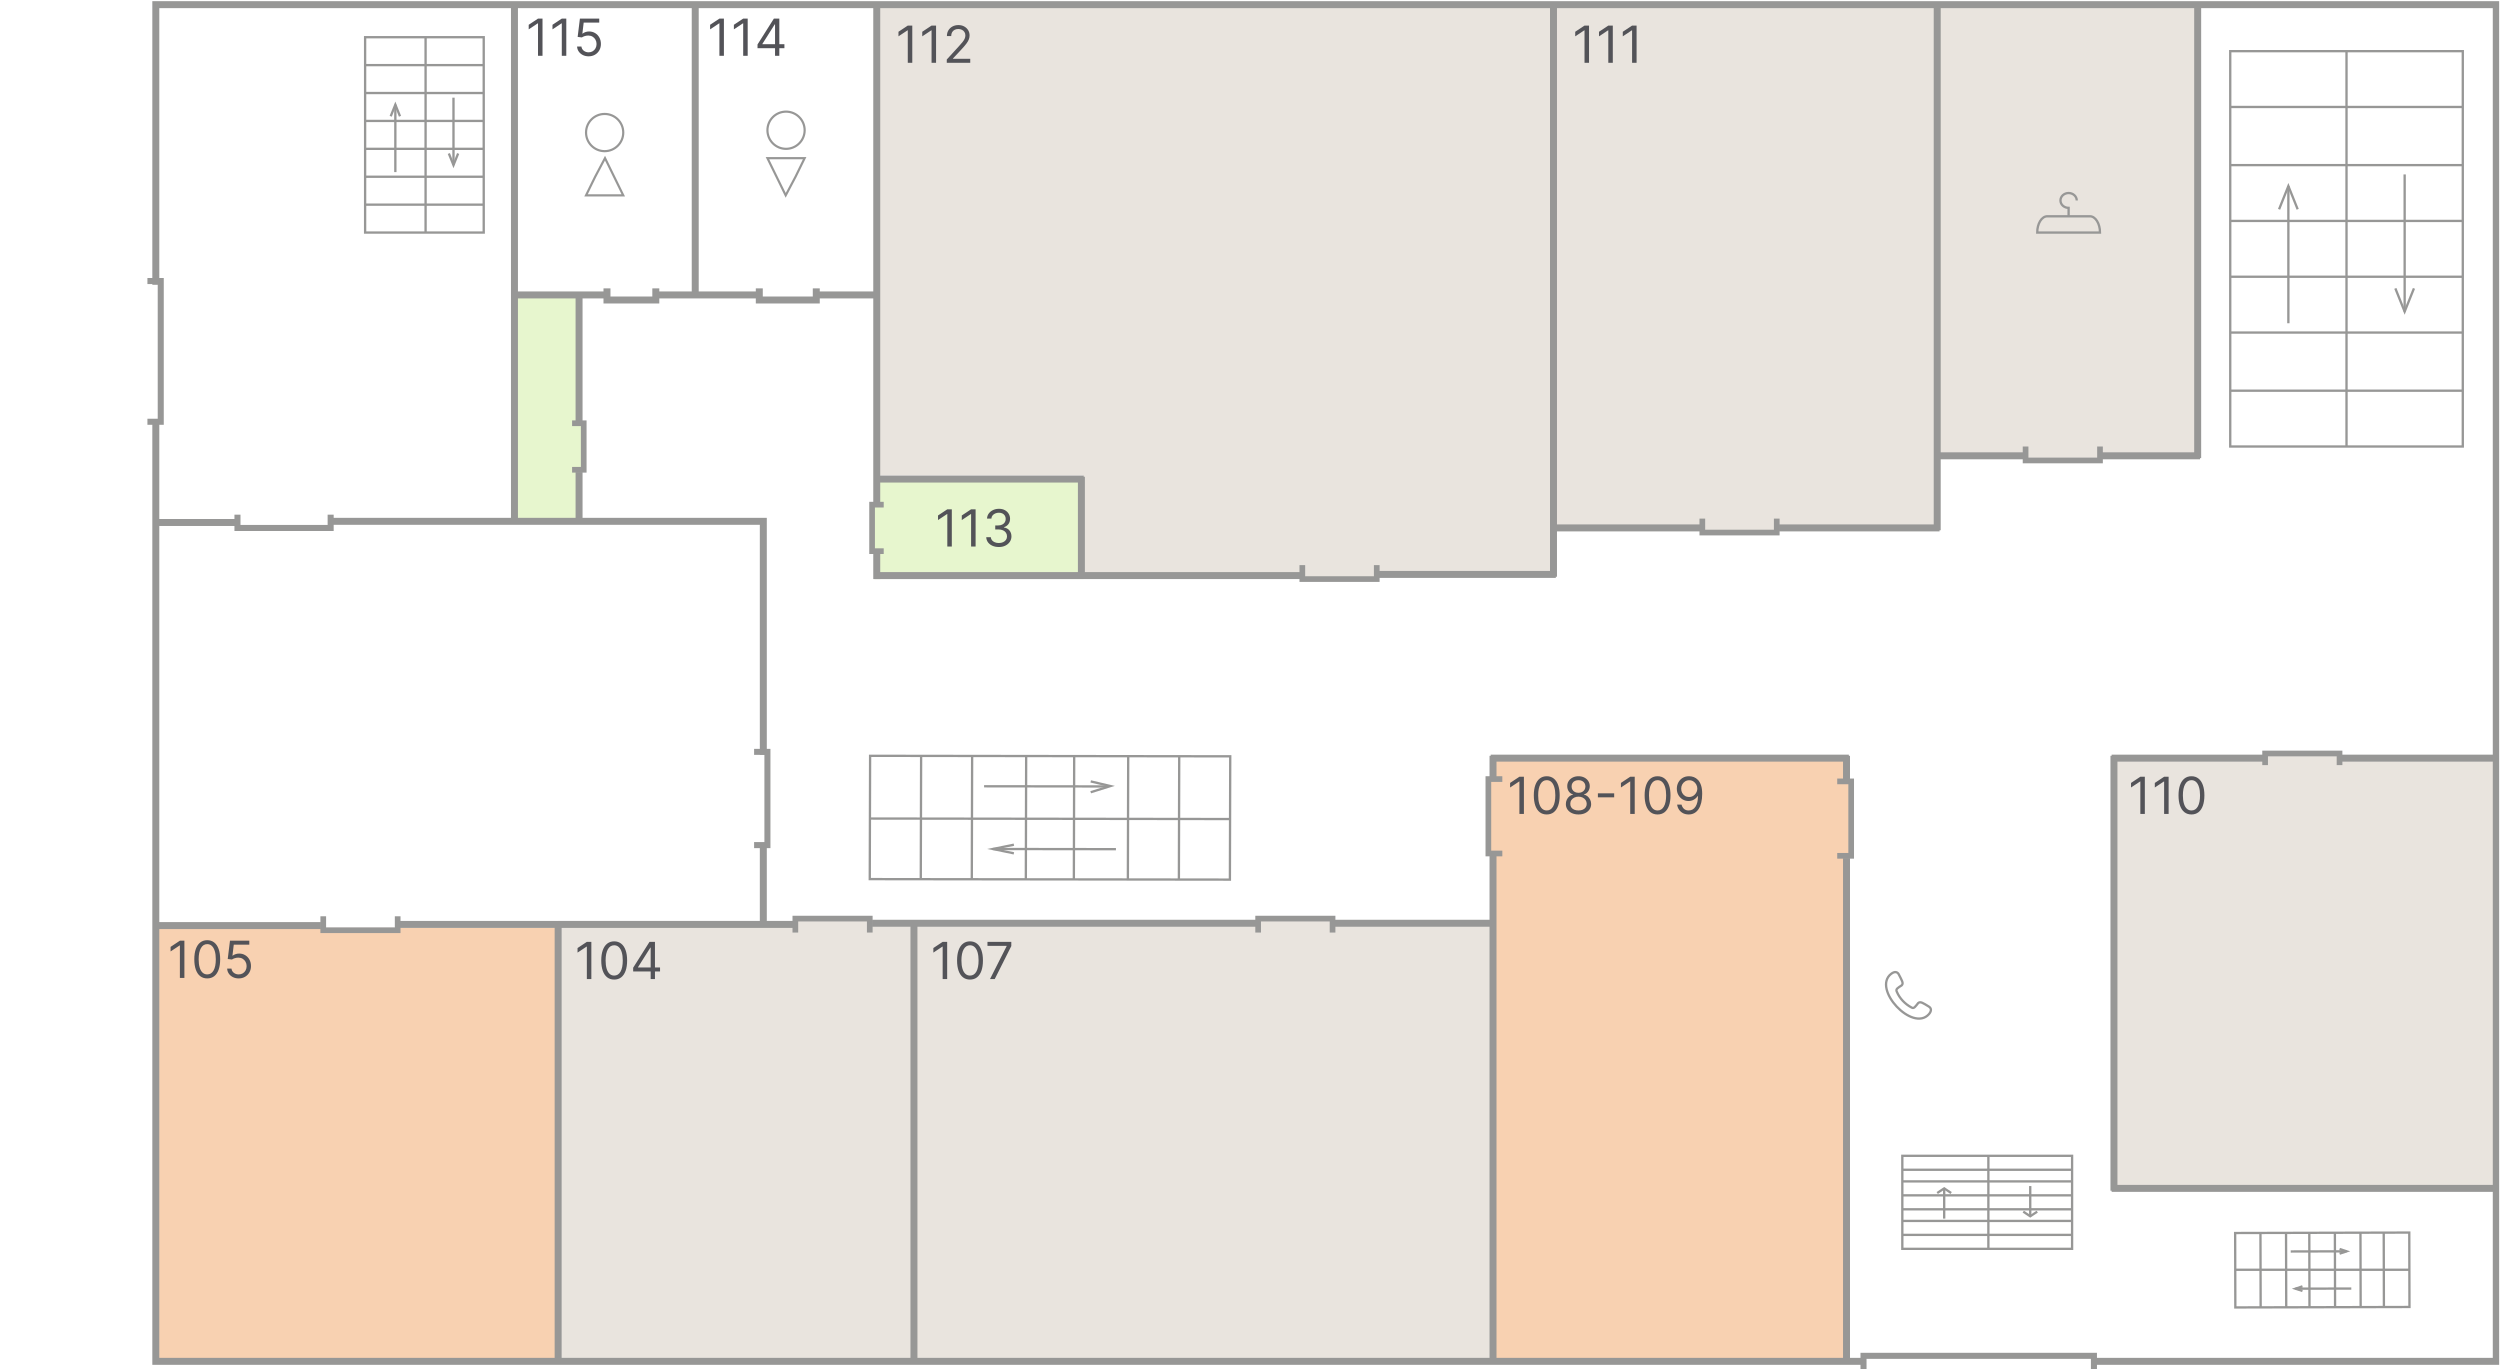 <svg width="1075" height="589" viewBox="0 0 1075 589" fill="none" xmlns="http://www.w3.org/2000/svg">
<rect width="1075" height="589" fill="white"/>
<g clip-path="url(#clip0_0_1)">
<path d="M1075 0H0V589H1075V0Z" fill="white"/>
<mask id="mask0_0_1" style="mask-type:luminance" maskUnits="userSpaceOnUse" x="0" y="0" width="1075" height="589">
<path d="M1075 0H0V589H1075V0Z" fill="white"/>
</mask>
<g mask="url(#mask0_0_1)">
<path d="M1075 0H0V589H1075V0Z" fill="white"/>
<mask id="mask1_0_1" style="mask-type:luminance" maskUnits="userSpaceOnUse" x="0" y="0" width="1075" height="589">
<path d="M1075 0H0V589H1075V0Z" fill="white"/>
</mask>
<g mask="url(#mask1_0_1)">
<path d="M1075 0H0V589H1075V0Z" fill="white"/>
<mask id="mask2_0_1" style="mask-type:luminance" maskUnits="userSpaceOnUse" x="0" y="0" width="1075" height="589">
<path d="M1075 0H0V589H1075V0Z" fill="white"/>
</mask>
<g mask="url(#mask2_0_1)">
<path d="M1075 0H0V589H1075V0Z" fill="white"/>
<mask id="mask3_0_1" style="mask-type:luminance" maskUnits="userSpaceOnUse" x="0" y="0" width="1075" height="589">
<path d="M1075 0H0V589H1075V0Z" fill="white"/>
</mask>
<g mask="url(#mask3_0_1)">
<path d="M1075 0H0V589H1075V0Z" fill="white"/>
<mask id="mask4_0_1" style="mask-type:luminance" maskUnits="userSpaceOnUse" x="0" y="0" width="1075" height="589">
<path d="M1075 0H0V589H1075V0Z" fill="white"/>
</mask>
<g mask="url(#mask4_0_1)">
<path d="M1075 0H0V589H1075V0Z" fill="white"/>
<path opacity="0.5" d="M795 326H641V585H795V326Z" fill="#F3A564"/>
<path opacity="0.5" d="M240 399H67V585H240V399Z" fill="#F3A564"/>
<path opacity="0.7" d="M250 127H221V223H250V127Z" fill="#DDF2B9"/>
<path d="M393 396H240V585H393V396Z" fill="#E9E4DE"/>
<path d="M642 396H393V585H642V396Z" fill="#E9E4DE"/>
<path d="M1073 325H908V511H1073V325Z" fill="#E9E4DE"/>
<path d="M833 1H667V228H833V195L871.5 197H903L944.5 195V3.5L833 1Z" fill="#E9E4DE"/>
<path opacity="0.7" d="M466 205H376V249H466V205Z" fill="#DDF2B9"/>
<path fill-rule="evenodd" clip-rule="evenodd" d="M667 2V248H465.829V204.485H377V2H667Z" fill="#E9E4DE"/>
<path d="M67 122.46V2H1073.4V585.38H900.4M67 181.85V585.38H801.32M67 224.67H101.67" stroke="#979796" stroke-width="3" stroke-miterlimit="10"/>
<path d="M142.617 224.17H328.227V324.57M328.227 364.2V397.23M221.217 224.17V1.5" stroke="#979796" stroke-width="3" stroke-miterlimit="10"/>
<path d="M324.261 323.304H329.991V363.384H324.261M142.181 221.304V227.034H102.111V221.304M63.391 120.844H69.121V181.354H63.391M801.311 588.734V583.014H900.391V588.734" stroke="#979796" stroke-width="2.6" stroke-miterlimit="10"/>
<path d="M221.219 126.819H261V124V129H282V124V126.819H326.5V124V129H351V124V126.819H376.669M298.949 126.819V1.539" stroke="#979796" stroke-width="3" stroke-miterlimit="10"/>
<path d="M642 585V368" stroke="#979796" stroke-width="3" stroke-miterlimit="10"/>
<path d="M794 585V369" stroke="#979796" stroke-width="3" stroke-miterlimit="10"/>
<path d="M909 512.003V325" stroke="#979796" stroke-width="3" stroke-miterlimit="10"/>
<path d="M668 248V1" stroke="#979796" stroke-width="3" stroke-miterlimit="10"/>
<path d="M377 217V1" stroke="#979796" stroke-width="3" stroke-miterlimit="10"/>
<path d="M559.003 247.5H376" stroke="#979796" stroke-width="3" stroke-miterlimit="10"/>
<path d="M732 227H669" stroke="#979796" stroke-width="3" stroke-miterlimit="10"/>
<path d="M833 228V3" stroke="#979796" stroke-width="3" stroke-miterlimit="10"/>
<path d="M945 197V3" stroke="#979796" stroke-width="3" stroke-miterlimit="10"/>
<path d="M871 196H834" stroke="#979796" stroke-width="3" stroke-miterlimit="10"/>
<path d="M974 326H908" stroke="#979796" stroke-width="3" stroke-miterlimit="10"/>
<path d="M795 326H641" stroke="#979796" stroke-width="3" stroke-miterlimit="10"/>
<path d="M342.003 397.5H171" stroke="#979796" stroke-width="3" stroke-miterlimit="10"/>
<path d="M393 584V397" stroke="#979796" stroke-width="3" stroke-miterlimit="10"/>
<path d="M240 585V398" stroke="#979796" stroke-width="3" stroke-miterlimit="10"/>
<path d="M249 182V127" stroke="#979796" stroke-width="3" stroke-miterlimit="10"/>
<path d="M466 206H377" stroke="#979796" stroke-width="3" stroke-miterlimit="10"/>
<path d="M465 248V205" stroke="#979796" stroke-width="3" stroke-miterlimit="10"/>
<path d="M392.281 11V27H390.344V13.031H390.25L386.344 15.625V13.656L390.344 11H392.281ZM402.508 11V27H400.57V13.031H400.477L396.57 15.625V13.656L400.57 11H402.508ZM407.109 27V25.594L412.391 19.812C413.01 19.135 413.521 18.547 413.922 18.047C414.323 17.542 414.62 17.068 414.813 16.625C415.01 16.177 415.109 15.708 415.109 15.219C415.109 14.656 414.974 14.169 414.703 13.758C414.438 13.346 414.073 13.029 413.609 12.805C413.146 12.581 412.625 12.469 412.047 12.469C411.432 12.469 410.896 12.596 410.438 12.852C409.984 13.102 409.633 13.453 409.383 13.906C409.138 14.36 409.016 14.891 409.016 15.5H407.172C407.172 14.562 407.388 13.74 407.82 13.031C408.253 12.323 408.841 11.771 409.586 11.375C410.336 10.979 411.177 10.781 412.109 10.781C413.047 10.781 413.878 10.979 414.602 11.375C415.326 11.771 415.893 12.305 416.305 12.977C416.716 13.648 416.922 14.396 416.922 15.219C416.922 15.807 416.815 16.383 416.602 16.945C416.393 17.503 416.029 18.125 415.508 18.812C414.992 19.495 414.276 20.328 413.359 21.312L409.766 25.156V25.281H417.203V27H407.109Z" fill="#535358"/>
<path d="M683.281 11V27H681.344V13.031H681.25L677.344 15.625V13.656L681.344 11H683.281ZM693.508 11V27H691.57V13.031H691.477L687.57 15.625V13.656L691.57 11H693.508ZM703.734 11V27H701.797V13.031H701.703L697.797 15.625V13.656L701.797 11H703.734Z" fill="#535358"/>
<path d="M79.289 404.5V420.5H77.352V406.531H77.258L73.352 409.125V407.156L77.352 404.5H79.289ZM89.109 420.719C87.932 420.719 86.93 420.398 86.102 419.758C85.273 419.112 84.641 418.177 84.203 416.953C83.766 415.724 83.547 414.24 83.547 412.5C83.547 410.771 83.766 409.294 84.203 408.07C84.646 406.841 85.281 405.904 86.109 405.258C86.943 404.607 87.943 404.281 89.109 404.281C90.276 404.281 91.273 404.607 92.102 405.258C92.935 405.904 93.57 406.841 94.008 408.07C94.451 409.294 94.672 410.771 94.672 412.5C94.672 414.24 94.453 415.724 94.016 416.953C93.578 418.177 92.945 419.112 92.117 419.758C91.289 420.398 90.287 420.719 89.109 420.719ZM89.109 419C90.276 419 91.182 418.437 91.828 417.312C92.474 416.187 92.797 414.583 92.797 412.5C92.797 411.115 92.648 409.935 92.352 408.961C92.06 407.987 91.638 407.245 91.086 406.734C90.539 406.224 89.88 405.969 89.109 405.969C87.953 405.969 87.049 406.539 86.398 407.68C85.747 408.815 85.422 410.422 85.422 412.5C85.422 413.885 85.568 415.062 85.859 416.031C86.151 417 86.57 417.737 87.117 418.242C87.669 418.747 88.333 419 89.109 419ZM102.641 420.719C101.724 420.719 100.899 420.536 100.164 420.172C99.43 419.807 98.841 419.307 98.398 418.672C97.956 418.036 97.713 417.312 97.672 416.5H99.547C99.62 417.224 99.948 417.823 100.531 418.297C101.12 418.766 101.823 419 102.641 419C103.297 419 103.88 418.846 104.391 418.539C104.906 418.232 105.31 417.81 105.602 417.273C105.899 416.732 106.047 416.12 106.047 415.437C106.047 414.74 105.893 414.117 105.586 413.57C105.284 413.018 104.867 412.583 104.336 412.266C103.805 411.948 103.198 411.786 102.516 411.781C102.026 411.776 101.524 411.852 101.008 412.008C100.492 412.159 100.068 412.354 99.734 412.594L97.922 412.375L98.891 404.5H107.203V406.219H100.516L99.953 410.937H100.047C100.375 410.677 100.787 410.461 101.281 410.289C101.776 410.117 102.292 410.031 102.828 410.031C103.807 410.031 104.68 410.266 105.446 410.734C106.216 411.198 106.821 411.833 107.258 412.641C107.701 413.448 107.922 414.37 107.922 415.406C107.922 416.427 107.693 417.339 107.235 418.141C106.781 418.937 106.156 419.568 105.36 420.031C104.563 420.49 103.656 420.719 102.641 420.719Z" fill="#535358"/>
<path d="M254.281 405V421H252.344V407.031H252.25L248.344 409.625V407.656L252.344 405H254.281ZM264.102 421.219C262.924 421.219 261.922 420.898 261.094 420.258C260.266 419.612 259.633 418.677 259.195 417.453C258.758 416.224 258.539 414.74 258.539 413C258.539 411.271 258.758 409.794 259.195 408.57C259.638 407.341 260.273 406.404 261.102 405.758C261.935 405.107 262.935 404.781 264.102 404.781C265.268 404.781 266.266 405.107 267.094 405.758C267.927 406.404 268.563 407.341 269 408.57C269.443 409.794 269.664 411.271 269.664 413C269.664 414.74 269.445 416.224 269.008 417.453C268.57 418.677 267.937 419.612 267.109 420.258C266.281 420.898 265.279 421.219 264.102 421.219ZM264.102 419.5C265.268 419.5 266.174 418.937 266.82 417.812C267.466 416.687 267.789 415.083 267.789 413C267.789 411.615 267.641 410.435 267.344 409.461C267.052 408.487 266.63 407.745 266.078 407.234C265.531 406.724 264.872 406.469 264.102 406.469C262.945 406.469 262.042 407.039 261.391 408.18C260.74 409.315 260.414 410.922 260.414 413C260.414 414.385 260.56 415.562 260.852 416.531C261.143 417.5 261.563 418.237 262.109 418.742C262.661 419.247 263.326 419.5 264.102 419.5ZM272.258 417.719V416.125L279.289 405H280.445V407.469H279.664L274.352 415.875V416H283.82V417.719H272.258ZM279.789 421V417.234V416.492V405H281.633V421H279.789Z" fill="#535358"/>
<path d="M407.281 405V421H405.344V407.031H405.25L401.344 409.625V407.656L405.344 405H407.281ZM417.102 421.219C415.924 421.219 414.922 420.898 414.094 420.258C413.266 419.612 412.633 418.677 412.195 417.453C411.758 416.224 411.539 414.74 411.539 413C411.539 411.271 411.758 409.794 412.195 408.57C412.638 407.341 413.273 406.404 414.102 405.758C414.935 405.107 415.935 404.781 417.102 404.781C418.268 404.781 419.266 405.107 420.094 405.758C420.927 406.404 421.563 407.341 422 408.57C422.443 409.794 422.664 411.271 422.664 413C422.664 414.74 422.445 416.224 422.008 417.453C421.57 418.677 420.937 419.612 420.109 420.258C419.281 420.898 418.279 421.219 417.102 421.219ZM417.102 419.5C418.268 419.5 419.174 418.937 419.82 417.812C420.466 416.687 420.789 415.083 420.789 413C420.789 411.615 420.641 410.435 420.344 409.461C420.052 408.487 419.63 407.745 419.078 407.234C418.531 406.724 417.872 406.469 417.102 406.469C415.945 406.469 415.042 407.039 414.391 408.18C413.74 409.315 413.414 410.922 413.414 413C413.414 414.385 413.56 415.562 413.852 416.531C414.143 417.5 414.563 418.237 415.109 418.742C415.661 419.247 416.326 419.5 417.102 419.5ZM425.703 421L432.859 406.844V406.719H424.609V405H434.859V406.812L427.734 421H425.703Z" fill="#535358"/>
<path d="M655.281 334.001V350.001H653.344V336.032H653.25L649.344 338.626V336.657L653.344 334.001H655.281ZM665.102 350.22C663.924 350.22 662.922 349.899 662.094 349.259C661.266 348.613 660.633 347.678 660.195 346.454C659.758 345.225 659.539 343.741 659.539 342.001C659.539 340.272 659.758 338.795 660.195 337.571C660.638 336.342 661.273 335.405 662.102 334.759C662.935 334.108 663.935 333.782 665.102 333.782C666.268 333.782 667.266 334.108 668.094 334.759C668.927 335.405 669.563 336.342 670 337.571C670.443 338.795 670.664 340.272 670.664 342.001C670.664 343.741 670.445 345.225 670.008 346.454C669.57 347.678 668.937 348.613 668.109 349.259C667.281 349.899 666.279 350.22 665.102 350.22ZM665.102 348.501C666.268 348.501 667.174 347.938 667.82 346.813C668.466 345.688 668.789 344.084 668.789 342.001C668.789 340.616 668.641 339.436 668.344 338.462C668.052 337.488 667.63 336.746 667.078 336.235C666.531 335.725 665.872 335.47 665.102 335.47C663.945 335.47 663.042 336.04 662.391 337.181C661.74 338.316 661.414 339.923 661.414 342.001C661.414 343.386 661.56 344.563 661.852 345.532C662.143 346.501 662.563 347.238 663.109 347.743C663.661 348.248 664.326 348.501 665.102 348.501ZM678.758 350.22C677.685 350.22 676.737 350.03 675.914 349.649C675.096 349.264 674.458 348.735 674 348.063C673.542 347.386 673.315 346.616 673.32 345.751C673.315 345.074 673.448 344.449 673.719 343.876C673.99 343.298 674.359 342.816 674.828 342.431C675.302 342.04 675.831 341.793 676.414 341.689V341.595C675.648 341.397 675.039 340.967 674.586 340.306C674.133 339.639 673.909 338.881 673.914 338.032C673.909 337.22 674.115 336.493 674.531 335.853C674.948 335.212 675.521 334.707 676.25 334.337C676.984 333.967 677.82 333.782 678.758 333.782C679.685 333.782 680.513 333.967 681.242 334.337C681.971 334.707 682.544 335.212 682.961 335.853C683.383 336.493 683.596 337.22 683.602 338.032C683.596 338.881 683.365 339.639 682.906 340.306C682.453 340.967 681.852 341.397 681.102 341.595V341.689C681.68 341.793 682.201 342.04 682.664 342.431C683.128 342.816 683.497 343.298 683.773 343.876C684.049 344.449 684.19 345.074 684.195 345.751C684.19 346.616 683.956 347.386 683.492 348.063C683.034 348.735 682.396 349.264 681.578 349.649C680.766 350.03 679.826 350.22 678.758 350.22ZM678.758 348.501C679.482 348.501 680.107 348.384 680.633 348.149C681.159 347.915 681.565 347.584 681.852 347.157C682.138 346.73 682.284 346.23 682.289 345.657C682.284 345.053 682.128 344.519 681.82 344.056C681.513 343.592 681.094 343.228 680.563 342.962C680.036 342.696 679.435 342.563 678.758 342.563C678.076 342.563 677.466 342.696 676.93 342.962C676.398 343.228 675.979 343.592 675.672 344.056C675.37 344.519 675.221 345.053 675.227 345.657C675.221 346.23 675.359 346.73 675.641 347.157C675.927 347.584 676.336 347.915 676.867 348.149C677.398 348.384 678.029 348.501 678.758 348.501ZM678.758 340.907C679.331 340.907 679.839 340.793 680.281 340.563C680.729 340.334 681.081 340.014 681.336 339.603C681.591 339.191 681.721 338.709 681.727 338.157C681.721 337.616 681.594 337.144 681.344 336.743C681.094 336.337 680.747 336.024 680.305 335.806C679.862 335.582 679.346 335.47 678.758 335.47C678.159 335.47 677.635 335.582 677.188 335.806C676.74 336.024 676.393 336.337 676.148 336.743C675.904 337.144 675.784 337.616 675.789 338.157C675.784 338.709 675.906 339.191 676.156 339.603C676.411 340.014 676.763 340.334 677.211 340.563C677.659 340.793 678.174 340.907 678.758 340.907ZM694.096 341.142V342.86H687.096V341.142H694.096ZM702.934 334.001V350.001H700.996V336.032H700.902L696.996 338.626V336.657L700.996 334.001H702.934ZM712.754 350.22C711.577 350.22 710.574 349.899 709.746 349.259C708.918 348.613 708.285 347.678 707.848 346.454C707.41 345.225 707.191 343.741 707.191 342.001C707.191 340.272 707.41 338.795 707.848 337.571C708.29 336.342 708.926 335.405 709.754 334.759C710.587 334.108 711.587 333.782 712.754 333.782C713.921 333.782 714.918 334.108 715.746 334.759C716.579 335.405 717.215 336.342 717.652 337.571C718.095 338.795 718.316 340.272 718.316 342.001C718.316 343.741 718.098 345.225 717.66 346.454C717.223 347.678 716.59 348.613 715.762 349.259C714.934 349.899 713.931 350.22 712.754 350.22ZM712.754 348.501C713.921 348.501 714.827 347.938 715.473 346.813C716.118 345.688 716.441 344.084 716.441 342.001C716.441 340.616 716.293 339.436 715.996 338.462C715.704 337.488 715.283 336.746 714.73 336.235C714.184 335.725 713.525 335.47 712.754 335.47C711.598 335.47 710.694 336.04 710.043 337.181C709.392 338.316 709.066 339.923 709.066 342.001C709.066 343.386 709.212 344.563 709.504 345.532C709.796 346.501 710.215 347.238 710.762 347.743C711.314 348.248 711.978 348.501 712.754 348.501ZM726.379 333.782C727.035 333.787 727.691 333.912 728.348 334.157C729.004 334.402 729.603 334.808 730.145 335.376C730.686 335.938 731.121 336.707 731.449 337.681C731.777 338.655 731.941 339.876 731.941 341.345C731.941 342.767 731.806 344.03 731.535 345.134C731.27 346.233 730.884 347.16 730.379 347.915C729.879 348.67 729.27 349.243 728.551 349.634C727.837 350.024 727.03 350.22 726.129 350.22C725.233 350.22 724.434 350.043 723.73 349.688C723.033 349.329 722.46 348.832 722.012 348.196C721.569 347.556 721.285 346.813 721.16 345.97H723.066C723.238 346.704 723.579 347.311 724.09 347.79C724.605 348.264 725.285 348.501 726.129 348.501C727.363 348.501 728.337 347.962 729.051 346.884C729.77 345.806 730.129 344.282 730.129 342.313H730.004C729.712 342.751 729.366 343.129 728.965 343.446C728.564 343.764 728.118 344.009 727.629 344.181C727.139 344.353 726.618 344.439 726.066 344.439C725.15 344.439 724.309 344.212 723.543 343.759C722.783 343.3 722.173 342.673 721.715 341.876C721.262 341.074 721.035 340.157 721.035 339.126C721.035 338.147 721.254 337.251 721.691 336.438C722.134 335.621 722.754 334.97 723.551 334.485C724.353 334.001 725.296 333.767 726.379 333.782ZM726.379 335.501C725.723 335.501 725.132 335.665 724.605 335.993C724.085 336.316 723.671 336.754 723.363 337.306C723.061 337.853 722.91 338.459 722.91 339.126C722.91 339.793 723.056 340.399 723.348 340.946C723.645 341.488 724.048 341.92 724.559 342.243C725.074 342.561 725.66 342.72 726.316 342.72C726.811 342.72 727.272 342.623 727.699 342.431C728.126 342.233 728.499 341.965 728.816 341.626C729.139 341.282 729.392 340.894 729.574 340.462C729.757 340.024 729.848 339.569 729.848 339.095C729.848 338.47 729.697 337.884 729.395 337.337C729.098 336.79 728.686 336.347 728.16 336.009C727.639 335.67 727.046 335.501 726.379 335.501Z" fill="#535358"/>
<path d="M922.281 334V350H920.344V336.031H920.25L916.344 338.625V336.656L920.344 334H922.281ZM932.508 334V350H930.57V336.031H930.477L926.57 338.625V336.656L930.57 334H932.508ZM942.328 350.219C941.151 350.219 940.148 349.898 939.32 349.258C938.492 348.612 937.859 347.677 937.422 346.453C936.984 345.224 936.766 343.74 936.766 342C936.766 340.271 936.984 338.794 937.422 337.57C937.865 336.341 938.5 335.404 939.328 334.758C940.161 334.107 941.161 333.781 942.328 333.781C943.495 333.781 944.492 334.107 945.32 334.758C946.154 335.404 946.789 336.341 947.227 337.57C947.669 338.794 947.891 340.271 947.891 342C947.891 343.74 947.672 345.224 947.234 346.453C946.797 347.677 946.164 348.612 945.336 349.258C944.508 349.898 943.505 350.219 942.328 350.219ZM942.328 348.5C943.495 348.5 944.401 347.937 945.047 346.812C945.693 345.687 946.016 344.083 946.016 342C946.016 340.615 945.867 339.435 945.57 338.461C945.279 337.487 944.857 336.745 944.305 336.234C943.758 335.724 943.099 335.469 942.328 335.469C941.172 335.469 940.268 336.039 939.617 337.18C938.966 338.315 938.641 339.922 938.641 342C938.641 343.385 938.786 344.562 939.078 345.531C939.37 346.5 939.789 347.237 940.336 347.742C940.888 348.247 941.552 348.5 942.328 348.5Z" fill="#535358"/>
<path d="M813.22 418.74C814.69 417.6 815.96 417.81 816.56 419.14C817.76 421.54 818.63 422.75 817.76 423.68C816.16 424.75 815.02 425.28 815.62 426.42C816.82 429.29 819.16 431.76 821.96 433.23C823.03 433.9 823.63 432.76 824.83 431.29C825.83 430.49 826.97 431.36 829.3 432.76C830.57 433.49 830.64 434.7 829.43 436.1C822.42 443.98 804.86 425.22 813.2 418.74H813.22Z" stroke="#979796" stroke-miterlimit="10"/>
<path d="M1006 329V324H974V329" stroke="#979796" stroke-width="2.444" stroke-miterlimit="10"/>
<path d="M1073 326H1007" stroke="#979796" stroke-width="3" stroke-miterlimit="10"/>
<path d="M1074 511H908" stroke="#979796" stroke-width="3" stroke-miterlimit="10"/>
<path d="M790 336H796V368H790" stroke="#979796" stroke-width="2.444" stroke-miterlimit="10"/>
<path d="M794 335V325" stroke="#979796" stroke-width="3" stroke-miterlimit="10"/>
<path d="M646 335H640V367H646" stroke="#979796" stroke-width="2.444" stroke-miterlimit="10"/>
<path d="M642 335V325" stroke="#979796" stroke-width="3" stroke-miterlimit="10"/>
<path d="M374 401V395H342V401" stroke="#979796" stroke-width="2.444" stroke-miterlimit="10"/>
<path d="M541 397H375" stroke="#979796" stroke-width="3" stroke-miterlimit="10"/>
<path d="M573 401V395H541V401" stroke="#979796" stroke-width="2.444" stroke-miterlimit="10"/>
<path d="M641 397H574" stroke="#979796" stroke-width="3" stroke-miterlimit="10"/>
<path d="M171 394V400H139V394" stroke="#979796" stroke-width="2.444" stroke-miterlimit="10"/>
<path d="M138 398H67" stroke="#979796" stroke-width="3" stroke-miterlimit="10"/>
<path d="M764 223V229H732V223" stroke="#979796" stroke-width="2.444" stroke-miterlimit="10"/>
<path d="M834 227H765" stroke="#979796" stroke-width="3" stroke-miterlimit="10"/>
<path d="M903 192V198H871V192" stroke="#979796" stroke-width="2.444" stroke-miterlimit="10"/>
<path d="M946 196H903" stroke="#979796" stroke-width="3" stroke-miterlimit="10"/>
<path d="M592 243V249H560V243" stroke="#979796" stroke-width="2.444" stroke-miterlimit="10"/>
<path d="M669 247H592" stroke="#979796" stroke-width="3" stroke-miterlimit="10"/>
<path d="M380 217H375V237H380" stroke="#979796" stroke-width="2.444" stroke-miterlimit="10"/>
<path d="M377 249V237" stroke="#979796" stroke-width="3" stroke-miterlimit="10"/>
<path d="M246 182H251V202H246" stroke="#979796" stroke-width="2.444" stroke-miterlimit="10"/>
<path d="M249 224V203" stroke="#979796" stroke-width="3" stroke-miterlimit="10"/>
<path d="M260 65C264.421 65 268 61.416 268 57C268 52.579 264.421 49 260 49C255.584 49 252 52.579 252 57C252 61.416 255.584 65 260 65Z" stroke="#979796" stroke-width="0.94" stroke-miterlimit="10"/>
<path d="M260.151 68L264.076 76L268 84H260.151H252L255.924 76L260.151 68Z" stroke="#979796" stroke-width="0.94" stroke-miterlimit="10"/>
<path d="M338 64C342.416 64 346 60.416 346 56C346 51.579 342.416 48 338 48C333.579 48 330 51.579 330 56C330 60.416 333.579 64 338 64Z" stroke="#979796" stroke-width="0.94" stroke-miterlimit="10"/>
<path d="M337.849 84L333.924 76L330 68H337.849H346L342.076 76L337.849 84Z" stroke="#979796" stroke-width="0.94" stroke-miterlimit="10"/>
<path d="M311.281 8V24H309.344V10.031H309.25L305.344 12.625V10.656L309.344 8H311.281ZM321.508 8V24H319.57V10.031H319.477L315.57 12.625V10.656L319.57 8H321.508ZM325.734 20.719V19.125L332.766 8H333.922V10.469H333.141L327.828 18.875V19H337.297V20.719H325.734ZM333.266 24V20.234V19.492V8H335.109V24H333.266Z" fill="#535358"/>
<path d="M233.281 8V24H231.344V10.031H231.25L227.344 12.625V10.656L231.344 8H233.281ZM243.508 8V24H241.57V10.031H241.477L237.57 12.625V10.656L241.57 8H243.508ZM253.109 24.219C252.193 24.219 251.367 24.037 250.633 23.672C249.898 23.307 249.31 22.807 248.867 22.172C248.424 21.537 248.182 20.812 248.141 20H250.016C250.089 20.724 250.417 21.323 251 21.797C251.589 22.266 252.292 22.5 253.109 22.5C253.766 22.5 254.349 22.346 254.859 22.039C255.375 21.732 255.779 21.31 256.07 20.773C256.367 20.232 256.516 19.62 256.516 18.938C256.516 18.24 256.362 17.617 256.055 17.07C255.753 16.518 255.336 16.083 254.805 15.766C254.273 15.448 253.667 15.287 252.984 15.281C252.495 15.276 251.992 15.352 251.477 15.508C250.961 15.659 250.536 15.854 250.203 16.094L248.391 15.875L249.359 8H257.672V9.719H250.984L250.422 14.438H250.516C250.844 14.177 251.255 13.961 251.75 13.789C252.245 13.617 252.76 13.531 253.297 13.531C254.276 13.531 255.148 13.766 255.914 14.234C256.685 14.698 257.289 15.333 257.727 16.141C258.169 16.948 258.391 17.87 258.391 18.906C258.391 19.927 258.161 20.838 257.703 21.641C257.25 22.438 256.625 23.068 255.828 23.531C255.031 23.99 254.125 24.219 253.109 24.219Z" fill="#535358"/>
<path d="M208 16H157V100H208V16Z" stroke="#979796" stroke-miterlimit="10"/>
<path d="M157 40H208" stroke="#979796" stroke-miterlimit="10"/>
<path d="M157 52H208" stroke="#979796" stroke-miterlimit="10"/>
<path d="M157 64H208" stroke="#979796" stroke-miterlimit="10"/>
<path d="M157 76H208" stroke="#979796" stroke-miterlimit="10"/>
<path d="M157 88H208" stroke="#979796" stroke-miterlimit="10"/>
<path d="M170 74V45" stroke="#979796" stroke-miterlimit="10"/>
<path d="M168 50L170 45L172 50" stroke="#979796" stroke-miterlimit="10"/>
<path d="M195 42V71" stroke="#979796" stroke-miterlimit="10"/>
<path d="M197 66L195.001 71L193 66.004" stroke="#979796" stroke-miterlimit="10"/>
<path d="M157 28H208" stroke="#979796" stroke-miterlimit="10"/>
<path d="M183 100V16" stroke="#979796" stroke-miterlimit="10"/>
<path d="M528.858 378.234L529.001 325.217L374.143 325L374 378.018L528.858 378.234Z" stroke="#979796" stroke-miterlimit="10"/>
<path d="M485.127 325.148L484.984 378.166" stroke="#979796" stroke-miterlimit="10"/>
<path d="M461.9 325.125L461.758 378.143" stroke="#979796" stroke-miterlimit="10"/>
<path d="M441.252 325.094L441.109 378.111" stroke="#979796" stroke-miterlimit="10"/>
<path d="M418.018 325.062L417.875 378.08" stroke="#979796" stroke-miterlimit="10"/>
<path d="M396.081 325.031L395.938 378.049" stroke="#979796" stroke-miterlimit="10"/>
<path d="M423.156 338.094L476.065 338.168" stroke="#979796" stroke-miterlimit="10"/>
<path d="M469.013 336.008L477.501 338.005L469 340.658" stroke="#979796" stroke-miterlimit="10"/>
<path d="M479.855 365.144L426.945 365.07" stroke="#979796" stroke-miterlimit="10"/>
<path d="M435.973 366.939L426.945 365.067L435.977 363.219" stroke="#979796" stroke-miterlimit="10"/>
<path d="M507.064 325.188L506.922 378.204" stroke="#979796" stroke-miterlimit="10"/>
<path d="M374.07 351.969L528.929 352.186" stroke="#979796" stroke-miterlimit="10"/>
<path d="M891 497H818V537H891V497Z" stroke="#979796" stroke-miterlimit="10"/>
<path d="M818 508H891" stroke="#979796" stroke-miterlimit="10"/>
<path d="M818 514H891" stroke="#979796" stroke-miterlimit="10"/>
<path d="M818 520H891" stroke="#979796" stroke-miterlimit="10"/>
<path d="M818 525H891" stroke="#979796" stroke-miterlimit="10"/>
<path d="M818 531H891" stroke="#979796" stroke-miterlimit="10"/>
<path d="M836 524V511" stroke="#979796" stroke-miterlimit="10"/>
<path d="M833 513L836 511L839 513" stroke="#979796" stroke-miterlimit="10"/>
<path d="M873 510V523" stroke="#979796" stroke-miterlimit="10"/>
<path d="M876 521L873.001 523L870 521.001" stroke="#979796" stroke-miterlimit="10"/>
<path d="M818 503H891" stroke="#979796" stroke-miterlimit="10"/>
<path d="M855 537V497" stroke="#979796" stroke-miterlimit="10"/>
<path d="M1059 22H959V192H1059V22Z" stroke="#979796" stroke-miterlimit="10"/>
<path d="M959 71H1059" stroke="#979796" stroke-miterlimit="10"/>
<path d="M959 95H1059" stroke="#979796" stroke-miterlimit="10"/>
<path d="M959 119H1059" stroke="#979796" stroke-miterlimit="10"/>
<path d="M959 143H1059" stroke="#979796" stroke-miterlimit="10"/>
<path d="M959 168H1059" stroke="#979796" stroke-miterlimit="10"/>
<path d="M984 139V80" stroke="#979796" stroke-miterlimit="10"/>
<path d="M980 90L984 80L988 90" stroke="#979796" stroke-miterlimit="10"/>
<path d="M1034 75V134" stroke="#979796" stroke-miterlimit="10"/>
<path d="M1038 124L1034 134L1030 124.007" stroke="#979796" stroke-miterlimit="10"/>
<path d="M959 46H1059" stroke="#979796" stroke-miterlimit="10"/>
<path d="M1009 192V22" stroke="#979796" stroke-miterlimit="10"/>
<path d="M961.113 530.195L961.195 562.195L1036.07 562.004L1035.99 530.004L961.113 530.195Z" stroke="#979796" stroke-miterlimit="10"/>
<path d="M983.078 562L982.996 530" stroke="#979796" stroke-miterlimit="10"/>
<path d="M993.078 562L992.996 530" stroke="#979796" stroke-miterlimit="10"/>
<path d="M1004.08 562.086L1004 530.086" stroke="#979796" stroke-miterlimit="10"/>
<path d="M1015.08 562L1015 530" stroke="#979796" stroke-miterlimit="10"/>
<path d="M1025.08 562.031L1025 530.031" stroke="#979796" stroke-miterlimit="10"/>
<path d="M1011.06 554.071L987.062 554.133" stroke="#979796" stroke-miterlimit="10"/>
<path d="M990.062 555.125L987.06 554.133L990.057 553.125" stroke="#979796" stroke-miterlimit="10"/>
<path d="M985.016 538.133L1009.02 538.071" stroke="#979796" stroke-miterlimit="10"/>
<path d="M1006.02 537.078L1009.02 538.07L1006.02 539.078" stroke="#979796" stroke-miterlimit="10"/>
<path d="M972.078 562L971.996 530" stroke="#979796" stroke-miterlimit="10"/>
<path d="M1036.04 546.001L961 546" stroke="#979796" stroke-miterlimit="10"/>
<path d="M903 100C903 96.13 901.06 93 898.66 93H880.34C877.94 93 876 96.13 876 100H902.98H903Z" stroke="#979796" stroke-miterlimit="10"/>
<path d="M893 86.194C893 84.433 891.43 83 889.5 83C887.57 83 886 84.433 886 86.194C886 87.957 887.57 89.39 889.5 89.39V93" stroke="#979796" stroke-miterlimit="10"/>
</g>
<path d="M409.281 219V235H407.344V221.031H407.25L403.344 223.625V221.656L407.344 219H409.281ZM419.508 219V235H417.57V221.031H417.477L413.57 223.625V221.656L417.57 219H419.508ZM429.516 235.219C428.484 235.219 427.565 235.042 426.758 234.687C425.956 234.333 425.318 233.841 424.844 233.211C424.375 232.576 424.12 231.839 424.078 231H426.047C426.089 231.516 426.266 231.961 426.578 232.336C426.891 232.706 427.299 232.992 427.805 233.195C428.31 233.398 428.87 233.5 429.484 233.5C430.172 233.5 430.781 233.38 431.313 233.141C431.844 232.901 432.26 232.568 432.563 232.141C432.865 231.714 433.016 231.219 433.016 230.656C433.016 230.068 432.87 229.549 432.578 229.102C432.286 228.648 431.859 228.294 431.297 228.039C430.734 227.784 430.047 227.656 429.234 227.656H427.953V225.937H429.234C429.87 225.937 430.427 225.823 430.906 225.594C431.391 225.365 431.768 225.042 432.039 224.625C432.315 224.208 432.453 223.719 432.453 223.156C432.453 222.615 432.333 222.143 432.094 221.742C431.854 221.341 431.516 221.029 431.078 220.805C430.646 220.581 430.135 220.469 429.547 220.469C428.995 220.469 428.474 220.57 427.984 220.773C427.5 220.971 427.104 221.26 426.797 221.641C426.49 222.016 426.323 222.469 426.297 223H424.422C424.453 222.161 424.706 221.427 425.18 220.797C425.654 220.161 426.273 219.667 427.039 219.312C427.81 218.958 428.656 218.781 429.578 218.781C430.568 218.781 431.417 218.982 432.125 219.383C432.833 219.779 433.378 220.302 433.758 220.953C434.138 221.604 434.328 222.307 434.328 223.063C434.328 223.964 434.091 224.732 433.617 225.367C433.148 226.003 432.51 226.443 431.703 226.688V226.812C432.714 226.979 433.503 227.409 434.07 228.102C434.638 228.789 434.922 229.641 434.922 230.656C434.922 231.526 434.685 232.307 434.211 233C433.742 233.687 433.102 234.229 432.289 234.625C431.477 235.021 430.552 235.219 429.516 235.219Z" fill="#535358"/>
</g>
</g>
</g>
</g>
</g>
<defs>
<clipPath id="clip0_0_1">
<rect width="1075" height="589" fill="white"/>
</clipPath>
</defs>
</svg>
